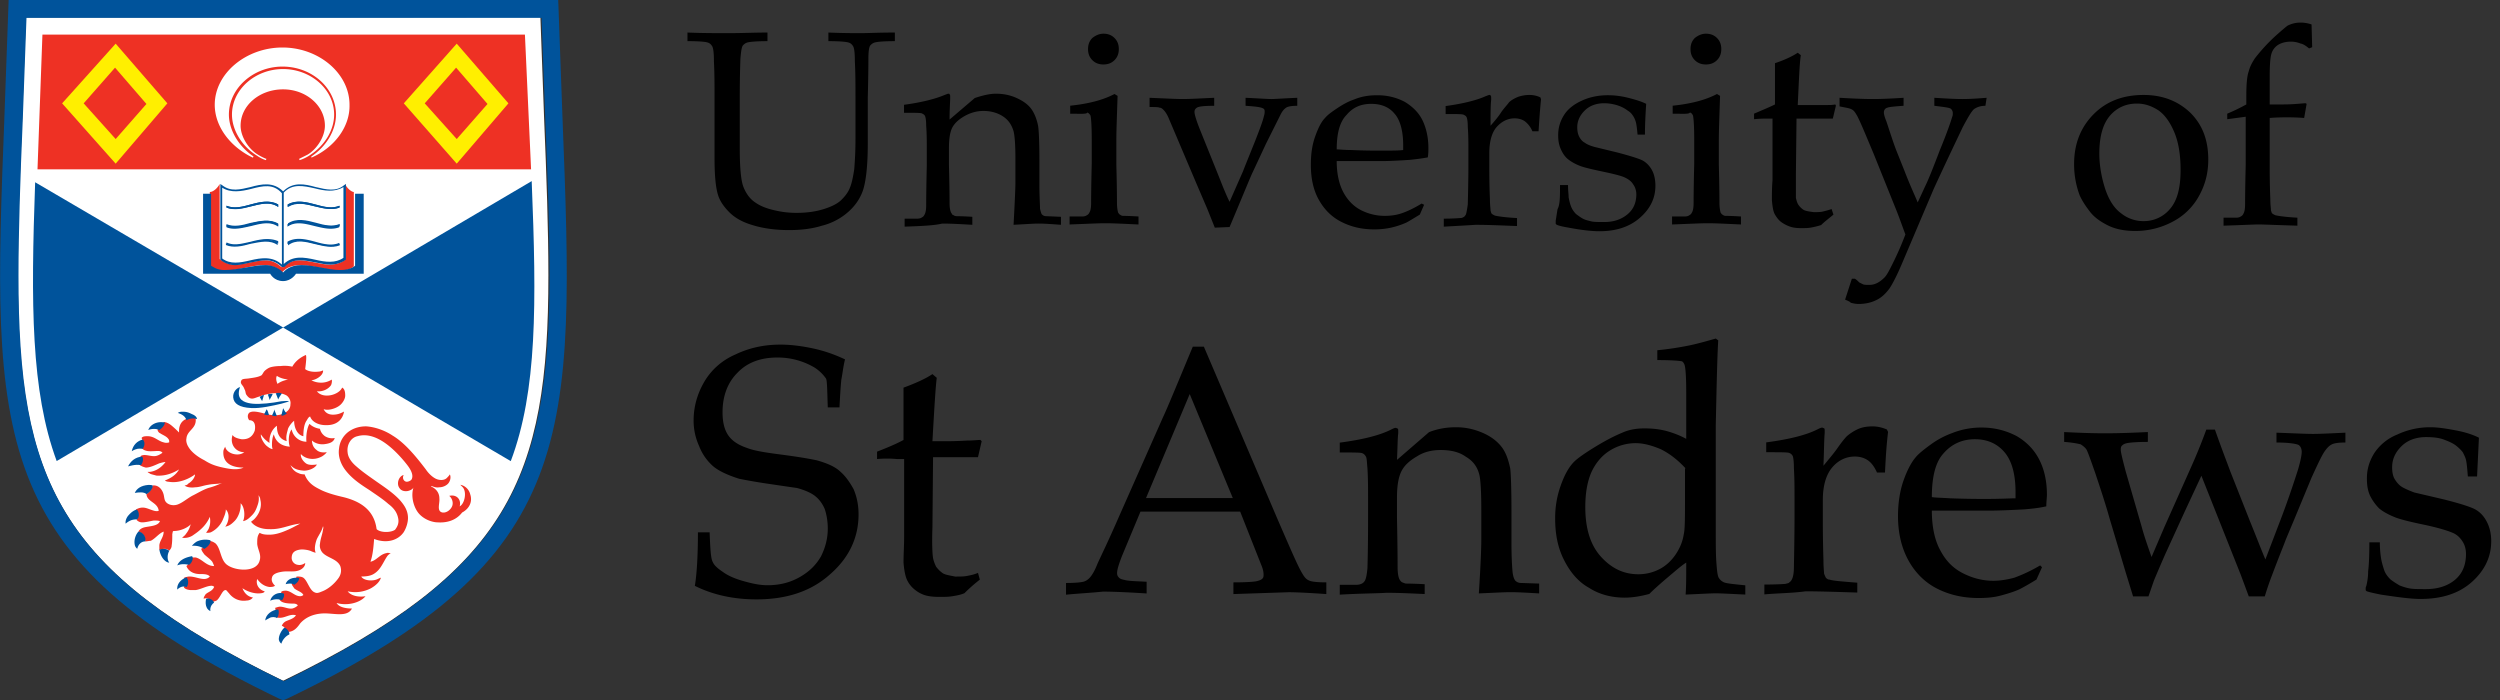 <svg width="282" height="79" fill="none" xmlns="http://www.w3.org/2000/svg"><rect width="100%" height="100%" fill="#333333" stroke="none"/><path d="M78.38 66.084c.207-1.25.346-3.263.346-6.04h1.32c.069 1.875.138 2.985.346 3.332.14.348.486.695 1.111 1.111.555.417 1.319.764 2.29 1.041.973.278 1.875.486 2.778.486 1.319 0 2.499-.277 3.61-.902 1.11-.625 1.874-1.388 2.43-2.36.485-.972.763-2.014.763-3.124 0-.833-.139-1.597-.347-2.222-.278-.624-.625-1.11-1.18-1.527-.486-.347-1.18-.625-1.944-.833-.486-.07-1.458-.208-2.846-.417a66.149 66.149 0 0 1-3.68-.624c-1.319-.417-2.36-.903-2.985-1.458a5.765 5.765 0 0 1-1.527-2.222 6.873 6.873 0 0 1-.625-2.915c0-1.527.417-2.985 1.18-4.304.764-1.32 1.944-2.43 3.54-3.124 1.598-.764 3.264-1.11 5.069-1.11 1.11 0 2.29.138 3.61.416 1.318.277 2.498.694 3.679 1.25-.209.832-.278 1.596-.417 2.29-.07.694-.139 1.735-.208 3.124h-1.32c-.069-2.013-.069-3.054-.207-3.263a4.554 4.554 0 0 0-1.32-1.25 8.151 8.151 0 0 0-4.165-1.11c-1.874 0-3.401.555-4.512 1.735-1.11 1.111-1.666 2.638-1.666 4.443 0 1.111.208 1.944.625 2.569.416.625 1.11 1.11 2.152 1.458.694.277 1.874.486 3.47.694 1.597.208 3.055.416 4.374.694 1.25.347 2.152.764 2.708 1.319.555.486 1.04 1.18 1.458 1.944.347.833.555 1.735.555 2.846 0 2.569-1.041 4.86-3.194 6.734-2.151 1.944-4.928 2.846-8.33 2.846-2.499 0-4.86-.486-6.942-1.527ZM98.932 51.78v-.834c1.249-.486 2.221-.902 2.985-1.319v-5.9c1.319-.486 2.429-.972 3.262-1.528l.486.417c-.138 1.11-.277 3.47-.486 7.15h1.875c.139 0 .763 0 2.013-.07.694 0 1.18-.069 1.527-.069l.139.139-.416 1.805h-5.068l-.07 7.914c-.069 1.944 0 3.054.07 3.47.069.348.208.695.347.973.208.277.416.486.694.694.278.208.764.278 1.458.416.555 0 .972 0 1.319-.069.347-.07.764-.139 1.25-.347l.208.763c-.625.486-1.18.972-1.736 1.528-.486.208-.972.277-1.388.347-.417.07-.903.07-1.458.07-.694 0-1.249-.07-1.666-.209a3.514 3.514 0 0 1-1.111-.625 3.072 3.072 0 0 1-.833-1.041c-.208-.417-.347-1.11-.416-2.013 0-.903.069-1.875.069-2.916V51.78h-.833a11.85 11.85 0 0 0-2.221 0ZM120.246 67.08v-1.32c1.041 0 1.666-.069 1.944-.138.278-.07.486-.208.694-.416.208-.209.555-.695.903-1.597.208-.486 1.11-2.291 2.499-5.484l4.859-10.969c.555-1.18 1.666-3.887 3.402-8.053h1.249l8.331 19.508c1.388 3.193 2.221 5.137 2.707 5.97.278.486.486.763.833.902.278.139.972.208 1.944.208v1.32c-2.013-.14-3.471-.209-4.235-.209l-6.248.208v-1.319c1.458 0 2.361-.069 2.638-.138.278-.07.486-.14.625-.278.139-.139.139-.278.139-.486 0-.278-.069-.625-.278-1.11l-2.36-5.97h-11.246l-2.083 4.997c-.347.903-.555 1.528-.555 1.944 0 .208.069.347.139.417.139.208.347.277.694.347.486.139 1.319.139 2.499.208v1.319c-2.221-.139-3.818-.208-4.929-.208-1.319.139-2.707.208-4.165.347Zm9.025-10.9h9.788L134.2 44.45l-4.929 11.732ZM151.125 67.076v-1.111h1.874c.278 0 .486-.07.625-.139a.834.834 0 0 0 .347-.347c.139-.278.208-.694.278-1.388 0-.14.069-2.014.069-5.554v-2.36c0-1.042 0-2.152-.069-3.333-.07-.763-.07-1.249-.208-1.388a.715.715 0 0 0-.417-.347c-.208-.07-1.041-.07-2.499-.07v-1.11c2.638-.347 4.512-.833 5.762-1.458.278-.139.416-.208.555-.208.07 0 .139.07.208.07.07.069.07.138.07.277v.278c-.07.486-.07 1.457-.139 2.985l3.61-3.124c1.041-.417 2.083-.556 3.054-.556 1.042 0 2.014.209 2.985.625.972.417 1.667.972 2.152 1.597.486.625.764 1.458.972 2.43.07.555.139 2.221.139 4.859v3.47c0 1.667.07 2.847.139 3.472.069.416.139.625.278.833a.88.88 0 0 0 .625.278l2.082.07v1.11c-1.249-.07-2.36-.14-3.193-.14-.764 0-1.944.07-3.61.14.208-3.194.278-5.207.278-6.04v-3.262c0-2.014-.07-3.402-.209-4.027-.208-.902-.694-1.596-1.527-2.082-.764-.556-1.735-.764-2.846-.764-.972 0-1.874.208-2.638.694-.833.486-1.388.972-1.736 1.597-.347.625-.555 1.596-.555 3.054v2.36c.069 3.402.069 5.207.069 5.485 0 .624.07 1.11.209 1.388.069.139.139.208.208.278.069.07.278.139.486.208.069 0 .764 0 2.152.07v1.11c-1.597-.07-2.985-.139-4.304-.139-1.041.07-2.846.07-5.276.209ZM186.944 40.617v-1.11a35.095 35.095 0 0 0 3.679-.556c.972-.208 1.944-.486 2.916-.764l.277.209c-.069 1.11-.139 3.262-.208 6.386l-.069 3.124v12.149c0 1.319 0 2.499.069 3.401.069.972.139 1.528.278 1.736.138.208.277.347.555.486s1.111.208 2.43.347v1.041c-1.597-.07-2.708-.139-3.332-.139-.556 0-1.736.07-3.402.14.069-.903.069-2.083.069-3.61-.555.346-1.249.971-2.082 1.666-.903.763-1.597 1.388-2.083 1.874-1.041.278-1.944.416-2.777.416-1.457 0-2.846-.347-4.026-1.11-1.25-.695-2.152-1.805-2.846-3.194-.694-1.388-.972-2.915-.972-4.65 0-1.32.208-2.5.625-3.68.416-1.18.902-2.083 1.527-2.708.347-.347 1.111-.902 2.36-1.666 1.25-.763 2.222-1.25 3.055-1.596.763-.347 1.596-.486 2.499-.486.833 0 1.597.07 2.43.277.763.209 1.527.486 2.29.903v-5.137c0-1.805-.069-2.916-.208-3.263-.069-.139-.139-.278-.278-.347-.347-.07-1.249-.139-2.776-.139Zm3.193 12.218c-.902-.972-1.805-1.666-2.777-2.152-.972-.416-1.944-.694-2.846-.694a5.468 5.468 0 0 0-2.916.833c-.902.555-1.596 1.388-2.082 2.43-.486 1.11-.694 2.43-.694 3.957 0 2.36.555 4.234 1.735 5.553 1.18 1.32 2.569 2.013 4.235 2.013.902 0 1.666-.208 2.36-.555.694-.347 1.319-.902 1.805-1.597.486-.694.833-1.457.972-2.36.139-.555.139-1.944.139-4.235v-3.193h.069ZM199.021 67.047v-1.11c1.457 0 2.29-.07 2.36-.07.208-.07.416-.07.486-.208.139-.07.208-.208.277-.347.139-.278.209-.764.209-1.389.069-3.47.069-5.276.069-5.414v-2.36c0-1.042 0-2.153-.069-3.333 0-.763-.07-1.25-.139-1.388a.711.711 0 0 0-.417-.347c-.208-.07-1.041-.07-2.568-.07v-1.11c2.638-.348 4.512-.833 5.762-1.458.277-.139.416-.208.555-.208.069 0 .139.069.208.069.07.07.07.139.07.278v.277c-.07.764-.07 2.014-.139 3.68.555-.695 1.111-1.32 1.596-2.014.486-.694.834-1.11 1.042-1.319a5.269 5.269 0 0 1 1.319-.833c.486-.208 1.041-.277 1.596-.277.556 0 1.111.139 1.597.347l.139.278c-.208 1.735-.278 3.262-.347 4.581h-.903c-.277-.625-.624-1.11-1.041-1.388-.416-.278-.902-.417-1.458-.417-.972 0-1.874.417-2.568 1.25s-1.042 2.082-1.042 3.68v2.012c0 .833 0 2.43.07 4.72 0 .834.069 1.32.069 1.528.07.208.139.347.209.486.069.07.208.208.416.208.417.14 1.458.209 3.124.347v1.111c-2.291-.07-4.235-.139-5.831-.139-1.528.209-3.124.209-4.651.347ZM230.338 63.985l-.625 1.388c-.902.556-1.527.903-1.943 1.111-.625.278-1.319.486-2.083.694-.764.209-1.597.278-2.499.278-1.736 0-3.263-.347-4.651-1.041-1.389-.695-2.499-1.805-3.263-3.194-.764-1.388-1.18-3.054-1.18-4.998 0-1.458.208-2.846.625-4.026.416-1.18.902-2.083 1.388-2.638.347-.417.972-.903 1.735-1.458a9.724 9.724 0 0 1 2.361-1.25 8.887 8.887 0 0 1 3.332-.624c1.458 0 2.777.347 3.957.971 1.18.695 2.013 1.597 2.568 2.708.556 1.11.833 2.43.833 3.887 0 .347-.069.833-.069 1.32-.902.208-1.736.277-2.499.346-1.389.07-2.777.14-4.165.14h-6.248c0 1.874.347 3.4.972 4.512.625 1.18 1.458 2.013 2.568 2.568 1.111.555 2.222.833 3.402.833.763 0 1.597-.139 2.36-.347a17.368 17.368 0 0 0 2.916-1.388l.208.208Zm-12.426-7.914c.347.07 1.041.07 2.082.139 1.944.07 3.263.07 3.957.07 1.736 0 2.847-.07 3.402-.07v-.694c0-2.014-.417-3.54-1.25-4.513-.833-.971-1.943-1.458-3.332-1.458-1.458 0-2.638.556-3.54 1.597-.903.972-1.319 2.638-1.319 4.929ZM240.611 67.272l-.833-2.708-1.805-6.04c-.486-1.735-1.041-3.4-1.597-5.067-.555-1.596-.902-2.568-1.041-2.777-.139-.208-.416-.416-.625-.555-.277-.07-.902-.208-1.874-.278v-1.11c1.458.07 2.985.139 4.582.139 1.735 0 3.332-.07 4.859-.14v1.111c-1.18 0-2.013.07-2.36.14-.278.069-.417.138-.556.277-.138.139-.138.278-.138.486 0 .278.208 1.11.555 2.43l1.805 6.247c.278 1.042.694 2.222 1.111 3.402l1.457-3.402 2.847-6.386a63.508 63.508 0 0 0 1.874-4.582h.972c.833 2.36 1.458 3.957 1.735 4.72l2.222 5.624c.763 1.874 1.319 3.332 1.735 4.304l1.458-3.819c.972-2.499 1.666-4.581 2.222-6.317.277-.972.416-1.596.416-2.013 0-.347-.139-.625-.347-.764-.278-.138-1.111-.277-2.499-.277v-1.11c1.944.069 3.332.138 4.096.138.902 0 2.152-.07 3.679-.139v1.11c-.764 0-1.25.07-1.527.21-.278.138-.486.346-.695.624-.347.416-.833 1.458-1.596 3.124l-2.013 4.86-.903 2.151c-.139.417-.694 1.736-1.527 3.957a34.237 34.237 0 0 0-.833 2.43h-1.805l-.902-2.43-4.443-11.176-1.875 4.026-2.221 4.86c-.486 1.11-.903 2.082-1.25 2.915l-.624 1.805h-1.736ZM267.265 61.175h1.18c0 .764.07 1.319.139 1.805.07.416.208.902.347 1.319.139.416.417.763.694 1.041.348.278.695.486 1.042.694.347.14.763.278 1.18.347.416.07.972.07 1.805.07 1.319 0 2.429-.347 3.263-1.041.833-.695 1.249-1.666 1.249-2.916 0-.556-.139-1.041-.416-1.458-.278-.416-.625-.764-1.181-.972-.486-.208-1.596-.555-3.262-.902s-2.708-.625-3.194-.833c-.694-.278-1.319-.625-1.735-.972a5.53 5.53 0 0 1-1.041-1.458c-.278-.625-.348-1.25-.348-1.944 0-1.041.278-1.944.834-2.846a5.6 5.6 0 0 1 2.568-2.083 8.697 8.697 0 0 1 3.749-.833c.833 0 1.735.14 2.846.348 1.111.208 1.944.485 2.638.833l-.208 4.373h-1.042c-.069-.972-.138-1.597-.208-1.874-.069-.278-.208-.556-.347-.833-.139-.209-.417-.486-.764-.764-.347-.278-.833-.486-1.388-.694-.555-.209-1.25-.278-2.013-.278-1.111 0-2.083.347-2.777 1.041-.694.695-1.041 1.458-1.041 2.36 0 .487.069.973.277 1.32.209.347.486.694.833.902.348.208.833.417 1.389.625l3.263.764c1.666.416 2.776.763 3.401 1.04.625.279 1.111.764 1.458 1.39.347.624.555 1.388.555 2.29 0 1.736-.694 3.263-2.152 4.582-1.458 1.319-3.401 1.944-5.831 1.944-1.111 0-2.569-.209-4.443-.486-1.041-.209-1.597-.347-1.666-.417-.069-.07-.069-.07-.069-.208 0-.139 0-.208.069-.347.139-.556.208-1.111.208-1.666.07-.486.139-1.597.139-3.263ZM77.546 4.642V3.67c1.666.07 3.263.07 4.651.07 1.458 0 2.916-.07 4.373-.07v.972c-1.18 0-1.943.07-2.22.139-.279.07-.417.208-.556.347-.14.208-.209.694-.278 1.527 0 .208-.07 1.666-.07 4.373v5.693c0 2.221.14 3.68.417 4.373.278.695.694 1.32 1.32 1.736.485.347 1.11.625 1.943.833.833.208 1.666.347 2.707.347 1.18 0 2.152-.139 3.055-.417.902-.277 1.596-.624 2.013-1.04.416-.417.764-.834.972-1.39.208-.485.347-1.18.486-2.082.07-.902.139-2.013.139-3.332v-4.72c0-1.389 0-2.777-.07-4.096 0-.972-.07-1.528-.208-1.736-.139-.208-.278-.347-.555-.416-.278-.07-.972-.14-2.222-.14V3.67c1.666.07 2.916.07 3.68.07.694 0 2.012-.07 3.817-.07v.972c-1.25 0-1.943.07-2.221.139-.278.07-.416.208-.555.347-.14.208-.209.694-.209 1.527 0 .208 0 1.666-.069 4.373v5.138c0 2.568-.208 4.304-.555 5.345-.347.972-.972 1.874-1.944 2.638a7.051 7.051 0 0 1-2.707 1.319c-1.111.347-2.36.486-3.68.486-1.597 0-2.985-.209-4.096-.556-1.18-.347-2.013-.833-2.638-1.457-.624-.625-1.04-1.25-1.25-1.875-.277-.833-.416-2.221-.416-4.234v-6.804c0-1.388 0-2.776-.069-4.095 0-.972-.07-1.528-.208-1.736-.14-.208-.278-.347-.556-.416-.208-.07-.971-.14-2.221-.14ZM102.043 25.565v-.902h1.458c.208 0 .416-.07.486-.14a.54.54 0 0 0 .277-.277c.139-.208.209-.555.209-1.11 0-.14 0-1.597.069-4.444v-1.874c0-.833 0-1.735-.069-2.638 0-.625-.07-.972-.139-1.11-.069-.14-.208-.209-.347-.278-.139-.07-.833-.07-2.013-.07v-.902c2.082-.278 3.609-.694 4.581-1.11.209-.07.347-.14.417-.14.069 0 .139 0 .139.07.069.07.069.139.069.208v.278c0 .347-.069 1.18-.069 2.36l2.846-2.43c.833-.277 1.666-.486 2.36-.486.833 0 1.597.14 2.361.486.763.347 1.318.764 1.666 1.25.347.486.624 1.18.763 1.944.07.486.139 1.735.139 3.887v2.707c0 1.32.069 2.222.069 2.708.07.278.139.555.209.625a.63.63 0 0 0 .486.208l1.666.07v.902c-.972-.07-1.875-.139-2.499-.139-.556 0-1.528.07-2.847.139.139-2.569.209-4.165.209-4.79v-2.569c0-1.596-.07-2.638-.209-3.193-.208-.694-.555-1.25-1.18-1.666-.625-.417-1.388-.625-2.221-.625-.764 0-1.458.208-2.083.555-.625.347-1.11.764-1.388 1.25-.278.486-.417 1.25-.417 2.43v1.874c.07 2.638.07 4.096.07 4.304 0 .486.069.903.208 1.11.069.07.069.21.208.21.07.069.209.138.417.138.069 0 .625 0 1.735.07v.902c-1.249-.07-2.36-.139-3.401-.139-.833.208-2.222.278-4.235.347ZM120.718 12.825v-.902c2.013-.208 3.679-.625 4.998-1.32l.347.21c-.069 2.22-.139 3.887-.139 4.997v2.777c.07 2.638.07 4.096.07 4.304 0 .486.069.903.139 1.111.069.07.138.208.208.208.069.07.208.14.347.14.069 0 .625 0 1.735.069v.902c-1.596-.07-2.776-.139-3.748-.139-.833 0-2.152.07-4.027.139v-.902h1.458c.209 0 .417-.07.486-.14a.544.544 0 0 0 .278-.277c.139-.208.208-.555.208-1.11 0-.14 0-1.597.07-4.444v-2.707c0-1.527-.07-2.43-.139-2.707a.845.845 0 0 0-.347-.348c-.07.209-.764.14-1.944.14Zm3.749-9.024c.485 0 .902.139 1.249.486.347.347.486.763.486 1.25 0 .485-.139.902-.486 1.249-.347.347-.764.486-1.249.486-.486 0-.903-.14-1.25-.486-.347-.347-.486-.764-.486-1.25s.139-.902.486-1.25c.347-.277.764-.485 1.25-.485ZM137.03 25.679l-.833-2.083-1.249-2.915-3.124-7.359c-.208-.486-.417-.763-.555-.902-.139-.14-.278-.278-.486-.278-.139-.07-.556-.07-1.111-.07v-1.04c1.735.069 2.916.138 3.749.138.833 0 2.013-.07 3.54-.139v.903c-1.111 0-1.736.07-1.944.208-.208.139-.277.278-.277.486 0 .278.208.972.624 2.013l1.875 4.651.416 1.041c.486 1.25.833 2.014 1.041 2.43l1.528-3.47c.069-.209.555-1.39 1.388-3.472.486-1.25.833-2.152.972-2.777.069-.208.069-.347.069-.486 0-.208-.069-.277-.208-.347-.278-.138-.902-.208-1.944-.277v-.903c1.528.07 2.5.14 2.916.14.347 0 1.319-.07 2.916-.14v.903c-.625 0-1.042.07-1.25.208-.208.139-.416.347-.625.764l-1.666 3.332-1.458 3.124c-.277.555-1.11 2.638-2.638 6.247l-1.666.07ZM160.639 23.099l-.486 1.11c-.695.417-1.25.764-1.528.903a9.363 9.363 0 0 1-1.666.556 8.783 8.783 0 0 1-1.944.208c-1.388 0-2.568-.278-3.679-.833-1.11-.556-1.944-1.389-2.568-2.5-.625-1.11-.903-2.43-.903-3.956 0-1.18.139-2.222.486-3.194s.694-1.666 1.111-2.082c.278-.347.764-.694 1.388-1.111.625-.416 1.25-.764 1.875-.972.833-.347 1.666-.486 2.638-.486 1.18 0 2.221.278 3.123.764.903.555 1.597 1.25 2.014 2.152.416.902.624 1.944.624 3.054 0 .278 0 .625-.069 1.042-.764.138-1.388.208-2.013.277-1.111.07-2.222.14-3.332.14h-4.929c0 1.457.278 2.637.763 3.54.486.902 1.181 1.596 2.014 2.013a5.892 5.892 0 0 0 2.638.625c.624 0 1.249-.07 1.874-.278.625-.208 1.388-.556 2.291-1.11l.278.138Zm-9.858-6.248c.278 0 .833.07 1.597.07 1.527.069 2.568.069 3.193.069 1.388 0 2.291 0 2.707-.07v-.555c0-1.596-.347-2.846-.972-3.54-.624-.764-1.527-1.11-2.638-1.11-1.18 0-2.082.416-2.776 1.249-.764.763-1.111 2.082-1.111 3.887ZM162.858 25.567v-.903c1.181 0 1.805-.07 1.875-.07.208 0 .277-.069.416-.138a.958.958 0 0 0 .209-.278c.069-.208.138-.624.208-1.11.069-2.708.069-4.166.069-4.304v-1.805c0-.833 0-1.736-.069-2.638 0-.625-.07-.972-.139-1.11-.069-.14-.208-.21-.347-.279-.208-.069-.833-.069-2.013-.069v-.902c2.082-.278 3.609-.695 4.512-1.111.208-.07.347-.14.416-.14.07 0 .139 0 .139.07.07.07.07.14.07.209v.277c-.07.625-.07 1.597-.07 2.916.486-.555.903-1.041 1.25-1.597.416-.555.694-.833.833-1.041.278-.278.694-.486 1.041-.625a3.932 3.932 0 0 1 1.25-.208c.416 0 .833.07 1.249.278l.07.208c-.139 1.388-.208 2.568-.278 3.61h-.694a2.76 2.76 0 0 0-.833-1.111c-.278-.208-.694-.347-1.18-.347-.764 0-1.458.347-2.013.972-.556.625-.834 1.666-.834 2.915v1.597c0 .694 0 1.944.07 3.68 0 .624.069 1.04.069 1.249.07.208.07.278.139.347.07.07.208.139.347.208.278.07 1.111.209 2.499.278v.902c-1.805-.069-3.332-.138-4.651-.138-1.11.069-2.36.138-3.61.208ZM175.97 20.878h.903c0 .624.069 1.04.069 1.388.07.347.139.694.278 1.041s.347.625.555.833c.278.209.556.417.833.556.278.138.625.208.903.277.277.07.763.07 1.458.07 1.041 0 1.874-.278 2.568-.833.694-.556 1.041-1.32 1.041-2.291 0-.417-.138-.833-.347-1.11-.208-.348-.486-.556-.902-.765-.417-.208-1.25-.416-2.569-.694-1.319-.277-2.152-.486-2.499-.625a5.201 5.201 0 0 1-1.388-.763c-.347-.278-.625-.694-.833-1.18-.209-.486-.278-.972-.278-1.527 0-.834.208-1.528.625-2.222.416-.694 1.111-1.25 2.013-1.666.902-.417 1.874-.625 2.985-.625.625 0 1.388.07 2.222.278.833.208 1.527.416 2.082.694-.069 1.11-.139 2.29-.139 3.471h-.833c-.069-.764-.139-1.25-.208-1.458a2.446 2.446 0 0 0-.278-.625c-.139-.208-.277-.416-.624-.624a3.682 3.682 0 0 0-1.042-.556 5.071 5.071 0 0 0-1.596-.277c-.903 0-1.667.277-2.222.833-.555.555-.833 1.18-.833 1.874 0 .416.069.764.208 1.041.139.278.347.556.625.694.278.209.625.348 1.111.486l2.568.625c1.319.347 2.222.625 2.708.833.486.209.902.625 1.18 1.111.278.486.416 1.11.416 1.805 0 1.388-.555 2.569-1.735 3.61-1.18 1.041-2.707 1.527-4.582 1.527-.902 0-2.082-.139-3.54-.416-.833-.14-1.25-.278-1.319-.348-.07-.069-.07-.069-.07-.139v-.277c.07-.417.139-.903.209-1.32.277-.485.277-1.387.277-2.706ZM188.678 12.825v-.902c2.013-.208 3.679-.625 4.998-1.32l.347.21c-.069 2.22-.139 3.887-.139 4.997v2.777c.07 2.638.07 4.096.07 4.304 0 .486.069.903.139 1.111.069.07.138.208.208.208.069.07.208.14.347.14.069 0 .625 0 1.735.069v.902c-1.596-.07-2.776-.139-3.748-.139-.833 0-2.152.07-4.027.139v-.902h1.458c.208 0 .417-.07.486-.14a.544.544 0 0 0 .278-.277c.139-.208.208-.555.208-1.11 0-.14 0-1.597.07-4.444v-2.707c0-1.527-.07-2.43-.139-2.707-.07-.14-.139-.278-.347-.348-.07.209-.764.14-1.944.14Zm3.748-9.024c.486 0 .903.139 1.25.486s.486.763.486 1.25c0 .485-.139.902-.486 1.249-.347.347-.764.486-1.25.486-.485 0-.902-.14-1.249-.486-.347-.347-.486-.764-.486-1.25s.139-.902.486-1.25c.347-.277.764-.485 1.249-.485ZM197.857 13.447v-.625c.972-.417 1.805-.764 2.361-1.041V7.128c1.041-.347 1.943-.763 2.568-1.18l.347.278c-.138.833-.208 2.707-.347 5.623H205.841c.555 0 .902 0 1.18-.07l.069.14-.347 1.457h-4.096l-.069 6.248v2.707c.069.278.139.556.278.764.139.208.347.416.555.555.208.14.625.209 1.18.278.417 0 .764 0 1.041-.07.278-.069.556-.138.972-.277l.209.625c-.486.416-.972.763-1.389 1.18a8.581 8.581 0 0 1-1.111.277c-.347.07-.694.07-1.18.07-.555 0-.972-.07-1.319-.208a3.749 3.749 0 0 1-.902-.486c-.278-.209-.486-.486-.694-.833-.209-.347-.278-.903-.347-1.597 0-.694 0-1.458.069-2.29v-6.943h-.625c-.208 0-.833 0-1.458.07ZM208.127 33.801l.763-2.36h.347c.209.139.348.277.486.416l.417.209c.139.069.416.069.694.069.347 0 .625-.07.903-.208.277-.14.555-.347.833-.625.277-.278.555-.833.902-1.527a34.91 34.91 0 0 0 1.458-3.332c-.347-.903-.694-1.944-1.18-3.124l-2.43-6.04c-.764-1.805-1.319-3.193-1.805-4.165-.208-.347-.347-.625-.625-.764-.208-.139-.694-.208-1.388-.347v-.972c1.25.07 2.568.14 3.749.14 1.18 0 2.36-.07 3.471-.14v.903c-1.042.07-1.666.139-1.805.208-.278.07-.417.278-.417.555 0 .14.07.486.278.972.416 1.25.763 2.36 1.111 3.263l.971 2.43c.556 1.458 1.111 2.638 1.458 3.47l.833-1.804c.347-.694.903-2.083 1.666-4.096.833-2.013 1.25-3.263 1.389-3.749.069-.139.069-.277.069-.416a.63.63 0 0 0-.208-.486c-.139-.139-.764-.209-1.874-.347v-.903c1.18.07 2.221.14 3.193.14.902 0 1.805-.07 2.707-.14l-.139.903c-.555 0-.902.139-1.249.347-.278.208-.694.902-1.319 2.082-.555 1.18-1.666 3.471-3.263 6.942l-3.54 8.33c-.556 1.32-1.042 2.292-1.458 2.916-.417.556-.902 1.042-1.527 1.32-.556.277-1.25.416-1.944.416-.347 0-.625-.07-.902-.139 0-.07-.278-.208-.625-.347ZM233.959 18.486c0-2.29.764-4.165 2.221-5.623 1.458-1.458 3.333-2.152 5.623-2.152 2.152 0 3.888.694 5.276 2.013 1.389 1.389 2.014 3.124 2.014 5.276 0 1.527-.348 2.846-1.042 4.096a7.114 7.114 0 0 1-2.985 2.916 8.89 8.89 0 0 1-4.234 1.04c-1.181 0-2.222-.207-3.055-.624-.833-.416-1.527-.902-2.013-1.527-.486-.625-.903-1.25-1.18-1.875a9.989 9.989 0 0 1-.625-3.54Zm2.846-1.18c0 1.25.208 2.568.625 3.887.417 1.32 1.041 2.291 1.805 2.847a4.005 4.005 0 0 0 2.568.902 3.822 3.822 0 0 0 2.986-1.388c.833-.972 1.18-2.43 1.18-4.374 0-1.666-.209-3.054-.695-4.234-.486-1.18-1.11-2.014-1.804-2.5-.764-.486-1.528-.763-2.43-.763-1.25 0-2.291.486-3.055 1.388-.763.903-1.18 2.291-1.18 4.235ZM251.233 13.446v-.625a20.973 20.973 0 0 0 2.152-1.041v-.903c0-1.319.069-2.29.278-2.846.138-.555.416-1.041.694-1.458a20.196 20.196 0 0 1 2.221-2.43c.694-.624 1.18-1.04 1.458-1.249a3.23 3.23 0 0 1 1.458-.347c.416 0 .833.07 1.249.208l.07 2.569-.347.139c-.347-.278-.625-.486-.972-.556a2.877 2.877 0 0 0-1.111-.208c-.555 0-1.041.139-1.388.347a1.797 1.797 0 0 0-.764.972c-.139.416-.208 1.25-.208 2.568v3.194h1.597c.833 0 1.596-.07 2.429-.14l.139.07-.278 1.597c-.902-.07-1.527-.07-1.943-.07-.417 0-1.111 0-1.944.07v5.484c0 .694 0 1.875.069 3.68 0 .624.07 1.04.07 1.249.069.208.069.278.139.347.069.07.208.139.347.208.277.07 1.11.209 2.499.278v.902c-2.36-.069-3.888-.138-4.374-.138-.486 0-1.805.07-3.957.139v-.903h1.458c.208 0 .417-.07.486-.139a.544.544 0 0 0 .278-.277c.139-.209.208-.556.208-1.111 0-.139 0-1.597.07-4.443v-5.415l-2.083.278Z" fill="#000"/><path d="M2.92 1.952c-.07 1.805-.417 11.385-.417 11.385-.278 6.664-.486 12.496-.486 17.702 0 22.909 4.442 33.391 29.92 45.748 25.546-12.357 29.92-22.84 29.92-45.748 0-5.206-.209-11.107-.486-17.771 0 0-.347-9.58-.417-11.385.07.07-58.035.07-58.035.07Z" fill="#fff"/><path d="M59.211 3.9H4.786L4.23 19.103h55.675L59.211 3.9ZM33.803 18.062l-.069-.139.972-.486c1.041-.625 1.944-2.013 1.944-3.262 0-2.222-2.083-4.096-4.72-4.096-2.639 0-4.79 1.805-4.79 4.096 0 1.25.902 2.637 1.943 3.262.555.347.972.486.972.486l-.07.14s-.486-.14-.972-.487c-1.805-1.11-2.846-2.985-2.846-4.651 0-2.846 2.638-5.137 5.762-5.137 3.124 0 5.762 2.29 5.762 5.137 0 1.666-.972 3.471-2.846 4.651-.556.347-1.042.486-1.042.486Zm1.32-.278v-.138c1.666-1.111 2.776-2.916 2.776-4.721 0-2.985-2.707-5.415-6.04-5.415-3.262 0-6.039 2.43-6.039 5.415 0 1.736 1.11 3.61 2.777 4.72l-.07.14c-2.499-1.18-4.303-3.472-4.303-5.97 0-3.541 3.54-6.457 7.636-6.457s7.566 2.916 7.566 6.456c.07 2.5-1.735 4.86-4.304 5.97ZM38.94 20.754v8.539c-.07.069-.695.555-1.736.555s-2.36-.486-3.471-.486c-.694 0-1.25.278-1.736.764h-.277s-.694-.764-1.736-.764c-1.11 0-2.43.486-3.47.486-1.042 0-1.597-.555-1.736-.625v-8.47c-.208.417-.694.903-1.111.903v8.4c.416.347.972.486 1.527.486 1.389.07 3.055-.625 4.512-.625.764 0 1.528.209 2.083.833.555-.624 1.25-.833 2.083-.833 1.458 0 3.124.625 4.512.625.555 0 1.11-.139 1.527-.486v-8.4c-.277 0-.833-.486-.972-.902ZM53.032 55.728c-.139-.555-.625-.972-1.11-1.041l.277.277c.486.556.208 1.875-.347 2.152.208-.763-.347-1.388-1.18-1.18.277.209.486.694.347 1.111-.139.417-.625.833-1.11.764-.695-.14-.279-1.042-.348-1.597 0-.764-.555-1.18-.903-1.319-.069 0 0-.07 0-.07.278.07.486.209.903.14.486 0 .902-.278 1.041-.487.209-.277.278-.694.14-.971-.07.138-.21.277-.348.416-.278.278-.833.278-1.25.07-.416-.209-.833-.625-1.11-1.042-1.111-1.458-2.36-2.985-3.749-3.818-.833-.555-1.944-.972-2.985-1.041-.625 0-1.25.139-1.805.486a2.676 2.676 0 0 0-1.25 2.013c-.138.902.209 1.805.764 2.5.764.97 1.736 1.596 2.708 2.22.694.486 1.457.972 2.082 1.528.556.416.972.902 1.11 1.596.14.625-.138 1.042-.346 1.32-.486.346-1.666.346-2.083-.07-.277-2.152-1.805-3.124-3.748-3.61-.903-.208-1.944-.486-2.708-.902-.694-.347-1.319-.764-1.666-1.666-.139 0-.416 0-.694-.14-.556-.207-.764-.624-.903-.902.347.347.625.556 1.528.625.555 0 1.25-.278 1.457-.694-.555.07-.971.07-1.25-.139-.277-.208-.624-.625-.555-1.041.486.555 1.458.763 2.36.277.14-.069.487-.347.556-.486-.486.07-.902 0-1.18-.277-.278-.208-.486-.556-.486-1.041.278.277.833.485 1.388.416.556-.07 1.042-.208 1.18-.694-.416.07-.763 0-1.11-.209-.278-.208-.486-.485-.556-.832-.485-.07-.902-.278-1.18-.556-.277.417-.416 1.389-.347 2.013A1.714 1.714 0 0 1 32.9 48.44c-.347.416-.416 1.388-.208 1.944-.972-.07-1.597-.556-1.805-1.389-.139.278-.208.694-.208 1.111 0 .139 0 .347.07.555 0 0-.21 0-.556-.277-.417-.278-.833-1.042-.764-1.389.278.417.556.694.972.972-.07-.902.347-1.596.833-1.944 0 .972.347 1.528 1.11 1.736-.138-.556.07-1.041.14-1.389.139-.347.486-.763.694-.902 0 .764.347 1.597 1.041 1.736 0-.625.07-1.32.347-1.736.14-.208.209-.416.417-.486.208.625.972.972 1.735.972 1.944.07 2.083-1.527 2.083-1.527-.278.139-.625.347-1.25.347-.833 0-1.041-.625-1.041-.625.486.208 1.388-.07 1.805-.417.278-.208.625-.694.625-1.11 0-.417-.07-.764-.347-.903-.348.833-2.152 1.32-2.847.417.695.07 1.32-.278 1.597-.694.07-.14.139-.486.07-.625 0 0-.486.347-1.18.347-.695 0-1.111-.278-1.111-.278.486 0 1.388-.555 1.319-1.11 0 0-.278.138-.486.138-.556.07-1.18 0-1.528-.277 0-.07.209-1.458.07-1.597-.625.278-1.18.694-1.527 1.32a3.864 3.864 0 0 0-1.32-.07c-.485 0-1.04.069-1.318.208-.14.07-.348.208-.486.347-.14.139-.209.347-.347.486-.348.208-.903.278-1.389.347-.347.07-.833 0-.902.278-.14.277.139.486.208.625.07.069.139.277.208.416.07.139.07.347.14.486.485.764.902.416 1.387.278.556-.209 1.32-.417 2.014-.417.416 0 .833.07 1.18.278.278.208.486.625.416.972a.99.99 0 0 1-.416.833c-.139.139-.625.416-1.32.416-.832 0-1.665-.416-2.429-.416-.208 0-.416.07-.486.139-.208.208-.208.555 0 .833.764 0 .694.833.625 1.18-.347.972-1.11.972-1.458.972-.416-.07-.902-.209-1.041-.486-.347 1.041.347 1.944 1.319 1.944-.694.555-2.013.138-2.152-.625-.07.139-.208.347-.208.555-.07 1.319.971 1.805 2.29 1.805-.763.347-1.735.139-2.637-.07-.834-.208-1.25-.416-1.805-.763-.695-.347-1.458-.902-1.805-1.527-.14-.209-.278-.625-.209-.903.07-.972 1.18-1.11 1.042-2.29-.764-.209-1.597.138-1.805.902-.07.208-.07.416-.07.694a10.678 10.678 0 0 0-.902-.833c-.278-.208-.556-.347-.833-.347 0 0-.07.208-.278.486-.07.07-.416.347-.416.347 0 .208.208.416.277.416.278.209.764.348.972.695.07.069.07.208.07.347a.964.964 0 0 1-.625 0c-.625-.14-1.041-.694-1.805-.694-.278 0-.555 0-.694.208.208.277.139.763 0 1.041.139.278.347.347.625.417.416.069.902 0 1.249 0 .208 0 .417.069.486.208-.208.139-.416.278-.694.347-.556.139-1.25-.278-1.736 0a.5.5 0 0 0 0 .486c-.07.208-.208.486-.208.486.278.208.486.277.764.347.486 0 1.04-.278 1.527-.486.278-.07.486-.139.694-.139-.416.555-1.041 1.041-1.805 1.11h-.208c0 .07.208.14.278.21.138.069.485.138.694.207 1.041.07 1.874-.277 2.568-.694-.347.625-.902.972-1.596 1.25.07.07.277.139.416.139 1.597.277 2.985-.833 2.985-.833 0 .277-.277.763-.763 1.04-.14.21-.417.21-.417.21.208.207.764.277 1.18.207.486 0 .972-.208 1.458-.277.694-.14 1.18-.07 1.597-.209-.486.209-.972.417-1.527.556-.625.208-1.18.555-1.736.833-.555.278-1.11.764-1.597.972-.555.277-1.25.139-1.527-.278-.139-.208-.139-.486-.208-.764-.139-.555-.555-1.11-1.25-1.04-.07.485-.486.832-.694.971.07.902 1.25.902 1.389 1.874-.07.07-.348.07-.556 0-.486-.138-.833-.347-1.25-.347-.277 0-.485.07-.763.209.07.069.139.208.208.347.07.277 0 .624-.139.833.209.208.417.277.625.277.417 0 .903-.139 1.32-.208.207 0 .485 0 .693.07-.208.555-1.11.555-1.735.694-.278.07-.556.208-.694.486.416.139.763.486.763 1.11.209 0 .417-.07.625-.07.555-.277.902-.832 1.458-1.04 0 .624-.417.971-.486 1.527v.555s.278-.139.555-.139c.278 0 .417.07.556.209.138-.14.277-.347.277-.556.07-.416.07-.902.07-1.319.07-.208 0-.347.208-.347.764 0 1.597-.416 1.874-.763-.139.485-.277.763-.555 1.11-.07.14-.278.278-.417.417.486.07.972-.07 1.32-.347.832-.556 1.457-1.18 1.804-2.013.07.347.07.833-.07 1.18-.069.277-.277.486-.346.625.139 0 .416 0 .555-.07a2.857 2.857 0 0 0 1.32-1.388c.138-.347.346-.764.346-1.18.347.347.417.971.14 1.596-.07.139-.14.278-.21.347.417-.07.695-.277.973-.555.486-.417.833-1.32.763-2.083.417.347.556 1.389.278 2.014.416-.07.694-.348.972-.625.347-.347.486-.625.694-1.25.208-.625.07-1.041.07-1.041.069.07.208.278.208.486.208.763-.07 1.596-.694 2.221-.07.07-.348.278-.348.278.417.555 1.18.833 2.014.833 1.388.07 2.221-.486 3.54-.625-.555.278-1.041.556-1.388.694-.764.348-1.458.556-2.083.556-.347 0-.764 0-1.11-.209-.278.348-.278.695-.278 1.25.07.694.486 1.18.277 1.874-.347 1.389-2.776 1.18-3.679.486-.764-.555-.694-1.874-1.319-2.43-.208-.138-.416-.277-.833-.277-.139.416-.416.694-.764.902.07.278.209.417.348.625.277.278.624.486.902.833.07.14.139.278.208.486-.277 0-.486-.07-.624-.139-.486-.208-.903-.694-1.458-.833h-.695c.07.278-.069.764-.347.972.209.556.764.903 1.528.903.416 0 .902 0 1.11.277-.555.625-1.458 0-2.29 0-.209 0-.417.07-.625.14 0 .069.139.207.139.416 0 .277-.14.624-.14.624 0 .209.487.348.764.348h.556c.555-.07 1.25-.486 1.805-.486.069 0 .277.069.277.138-.208.486-.694.556-.972.834-.069.138-.208.277-.208.485.486-.138.694.07.903.347.208 0 .416-.069.555-.138.278-.209.486-.695.694-.972.07-.07.139-.208.347-.208.07 0 .208.208.347.347.417.555 1.111.971 2.014.833.277 0 .555-.14.694-.347-.556-.07-.972-.486-1.18-1.042.485.347 1.388.694 2.152.556.069 0 .347-.07.347-.209-.556-.138-1.042-.694-.833-1.388.277.416.763.833 1.388.902.208 0 .417 0 .625-.138a1.515 1.515 0 0 1-.278-.347c-.07-.14-.139-.348-.07-.556.07-.486.764-.625 1.25-.694.625-.07 1.25.07 1.805-.139.347-.139.694-.416.694-.833-.208.139-.486.278-.833.208a.796.796 0 0 1-.694-.763c0-.625.347-.903 1.11-.972.348 0 .834.07 1.112.208 0 0 .486.208.486.139-.209-.417 0-1.18.138-1.527.278-.556.556-.903.695-1.458 0 .07.069.208 0 .347-.07.625-.278.972-.348 1.666-.069.347.07.833.417 1.11.555.487 1.527.626 1.874 1.39.209.624 0 1.11-.277 1.457-.417.555-1.042 1.11-1.736 1.388-.208.07-.555.278-.833.14-.625-.209-.833-1.32-1.319-1.667-.208-.139-.486-.139-.764-.139-.069.209-.069.278-.208.486-.07.14-.347.278-.347.278 0 .208.208.416.278.555.278.278.902.417 1.041.764a.53.53 0 0 1-.347.139c-.625 0-.972-.556-1.597-.625-.138 0-.416 0-.555.139v.416c-.07.209-.139.278-.208.347.07.486.902.556 1.596.556.209 0 .417.07.486.208a1.344 1.344 0 0 1-.624.347c-.486.07-.903-.208-1.389-.208-.139 0-.347.07-.555.139.07.139.07.347 0 .486-.07.208-.07.347-.139.416.07.07.347.209.555.209.695.069 1.25-.487 1.944-.278-.278.416-.764.486-1.18.694a.976.976 0 0 0-.417.486c.14.07.278.139.348.278.069.139.138.277.138.416.833.07 1.25-.486 1.597-.972.555-.624 1.389-1.041 2.5-1.11 1.249-.07 2.776.486 3.331-.556-.694 0-1.458-.139-1.735-.625 1.18.347 2.638 0 3.263-.763-.834.139-1.666-.07-2.014-.556a3.82 3.82 0 0 0 2.638-.347c.486-.277.972-.694 1.111-1.18-.07 0-.208.07-.347.139-.555.278-1.597.208-1.874-.278.555 0 1.04-.07 1.388-.277.486-.278.764-.695.972-1.042.208-.347.416-.763.625-1.041.139-.139.208-.208.347-.208-.07-.07-.347-.14-.486-.07-.764.14-1.11.833-1.805.972.278-.763.347-1.735.416-2.568 1.458.555 2.708.139 3.333-.764.347-.555.486-1.18.486-1.597 0-.902-.486-1.527-.903-2.013-.833-.902-1.944-1.596-2.916-2.29-.694-.487-1.388-.972-2.013-1.528-.416-.347-.902-.902-.972-1.527-.138-.972.417-1.736 1.111-1.874 2.152-.625 4.304 1.666 5.345 2.915.209.278 1.111 1.25.764 1.944-.07.139-.347.278-.555.278-.278 0-.556-.348-.347-.764-.556.139-.833.972-.486 1.458.208.347.624.416.972.347.277-.07.555-.208.624-.417-.347 1.111.07 2.36.625 2.986.694.763 1.666.971 2.083.971 1.041.07 2.082-.208 2.776-1.11.903-.486 1.18-1.32.903-2.083ZM31.304 43.302c-.14-.278-.209-.694-.07-.903.417.278.833.347 1.25.417-.347.07-.833.208-1.18.486Z" fill="#EE3124"/><path d="m51.519 4.924-5.97 6.734 5.97 6.803 5.831-6.803-5.831-6.734Zm-3.61 6.734 3.54-4.027 3.541 4.096-3.471 3.957-3.61-4.026ZM7.007 11.658l6.04 6.803 5.83-6.803-5.83-6.734-6.04 6.734Zm6.04 4.026-3.61-4.026 3.54-4.027 3.54 4.096-3.47 3.957Z" fill="#FFEF00"/><path d="M35.55 27.264c-1.04-.278-2.151-.555-3.123 0v.278c.902-.625 1.944-.347 3.054-.07.903.208 1.875.486 2.777.14v-.21c-.833.348-1.736.14-2.707-.138ZM28.258 25.22c-.972.278-1.874.486-2.707.139v.278c.833.347 1.805.07 2.777-.14 1.11-.277 2.152-.555 3.054.07v-.277c-.972-.625-2.083-.348-3.124-.07ZM28.258 23.067c-.972.277-1.874.486-2.707.139v.208c.833.347 1.805.07 2.777-.139 1.11-.278 2.152-.555 3.054.07v-.278c-.972-.556-2.083-.278-3.124 0ZM28.258 27.272c-.972.208-1.874.486-2.707.07v.207c.833.348 1.805.14 2.777-.138 1.11-.278 2.152-.556 3.054.069v-.278c-.972-.416-2.083-.208-3.124.07ZM35.55 23.067c-1.04-.278-2.151-.556-3.123 0v.277c.902-.624 1.944-.347 3.054-.069.903.208 1.875.486 2.777.139v-.208c-.833.347-1.736.138-2.707-.14ZM35.55 25.22c-1.04-.277-2.151-.555-3.123.07v.277c.902-.625 1.944-.347 3.054-.07.903.21 1.875.487 2.777.14v-.278c-.833.278-1.736.07-2.707-.139ZM19.996 66.506c.556-.556 1.041-.278 1.041-.278.278-.278.209-.903 0-1.11-.555.207-1.11.693-1.04 1.388ZM19.998 63.78s.278-.14.694-.14c.347 0 .625.07.625.07.278-.139.555-.694.347-.972-.833.14-1.458.486-1.666 1.042ZM17.982 62.003s.07.694.556 1.18c.139.14.347.278.555.278-.277-.347-.208-.972 0-1.319-.277-.278-.833-.278-1.11-.139ZM18.6 47.673c-.832-.208-1.665.209-1.873.833 0 0 .624-.277 1.25 0 0 0 .555-.347.624-.833ZM21.036 47.413a1.4 1.4 0 0 1 1.18-.138c0-.278-.347-.486-.555-.556-.416-.208-.625-.278-1.11-.278-.348 0-.486.14-.486.14.416.138.832.346.971.832ZM23.733 60.943a2.292 2.292 0 0 0-1.527.14c-.347.207-.556.485-.556.485.903-.07 1.389.347 1.389.347.277-.139.763-.555.694-.972ZM15.623 59.96c-.277.279-.555.903-.416 1.528a.75.75 0 0 0 .277.417c.07-.347.348-.833.903-.833.139-.695-.486-1.111-.764-1.111ZM15.424 57.477s-.416.069-.902.624c-.208.209-.417.625-.347.972 0 0 .277-.277.694-.416.278-.07.417-.07.555-.07.278-.07.347-.833 0-1.11Z" fill="#00539B"/><path d="M31.932 31.707c.972 0 1.458-.833 1.458-.833h7.636V21.85h-.972v8.122s-.486.486-1.666.486c-1.389 0-2.916-.556-4.374-.556-1.388 0-1.943.694-2.082.833 0 0-.694-.833-2.013-.833-1.389 0-2.985.556-4.652.556-.832 0-1.319-.417-1.457-.486V21.85h-.903v9.024h7.567s.416.833 1.458.833ZM15.902 52.47s.417-.555.139-.972c-.833.07-1.319.555-1.597 1.11.07 0 .833-.277 1.458-.138ZM23.25 67.547s-.278 1.042.485 1.389c0 0-.139-.556.417-.972-.139-.347-.625-.555-.903-.417ZM15.205 55.602c.417-.07 1.041-.14 1.32.139.485-.278.763-.764.693-.972-.07-.07-.347-.07-.486-.07-.833.07-1.319.417-1.527.903ZM16.11 50.623s.417-.624 0-1.041c-.624.139-1.11.625-1.249 1.319 0 0 .209-.139.417-.208.347-.14.625-.07.833-.07ZM31.93 36.95l25.686 15.064c2.985-7.914 2.916-17.772 2.36-31.586L31.931 36.95ZM31.94 46.045c-.069.208-.138.625-.208.833.209.07.417-.139.625-.208-.208-.209-.347-.486-.416-.625ZM29.915 69.988s.208-.139.486-.278c.208-.139.625-.139.833 0 .208-.139.278-.833.139-.972-.694.07-1.389.556-1.458 1.25ZM30.06 46.178c-.07.139-.139.347-.278.555.14.07.417.139.556.07-.07-.209-.14-.556-.278-.625Z" fill="#00539B"/><path d="M63.453 13.398 62.967 0H.975L.49 13.398c-1.388 36.03-1.943 49.566 30.962 65.394l.486.208.486-.208c32.974-15.828 32.419-29.365 31.03-65.394Zm-31.447 63.45C6.46 64.491 2.086 54.008 2.086 31.1c0-5.206.208-11.038.486-17.702 0 0 .347-9.58.416-11.385h58.105c.07 1.805.417 11.385.417 11.385.277 6.664.486 12.565.486 17.772-.07 22.839-4.513 33.252-29.99 45.678Z" fill="#00539B"/><path d="M6.393 52.006 31.94 36.942 3.964 20.559c-.486 13.745-.486 23.533 2.43 31.447ZM32.22 65.896c.278-.07.695-.14.973.069.347-.208.555-.486.555-.764-.694-.138-1.389.14-1.527.695ZM32.082 70.803c-.278.208-.695.902-.625 1.388.07.278.278.417.278.417.138-.486.555-.903.902-1.042.07-.277-.347-.763-.555-.763ZM30.212 44.495c.07.139.208.625.208.625.07-.208.278-.486.347-.694-.208 0-.416 0-.555.07ZM29.29 44.765s.207.347.277.486l.208-.694c-.139 0-.347.139-.486.208ZM31.105 44.368s.208.486.277.695c.07-.209.278-.486.417-.695-.278-.069-.486-.069-.694 0ZM30.678 46.872c.208.07.416.07.555.07-.07-.209-.278-.625-.278-.764 0 .139-.208.555-.277.694ZM30.477 67.774c.208-.139.833-.278 1.319-.07.138-.069.347-.555.208-.763-.694-.208-1.389.208-1.527.833Z" fill="#00539B"/><path d="M32.626 45.263c-.278-.07-.625 0-.903 0-1.041.208-2.36.347-3.193.277-.694-.07-1.597-.277-1.597-1.18 0-.347.14-.694.14-.694-.348.07-.834.555-.765 1.18.07.694.695 1.11 2.014 1.18 1.04.07 2.499-.277 3.401-.486.556-.139.903-.277.903-.277ZM30.063 29.362c1.041 0 1.735.764 1.735.764h.278c.486-.486.972-.764 1.736-.764 1.18 0 2.43.486 3.47.486.973 0 1.667-.486 1.736-.555v-8.54l-.208.14c-.903.763-2.013.486-3.194.208-1.249-.347-2.568-.625-3.679.486-1.11-1.11-2.43-.833-3.679-.486-1.18.278-2.221.555-3.193-.208l-.209-.14v8.54c.07.069.695.624 1.736.624 1.041-.07 2.36-.555 3.47-.555Zm1.944-7.636c.972-1.041 2.221-.764 3.47-.486 1.111.277 2.222.486 3.263-.139v7.983c-.902.625-2.013.486-3.193.209-1.25-.278-2.499-.486-3.54.486v-8.053Zm-6.942 7.428V21.17c.972.625 2.152.417 3.262.14 1.32-.348 2.5-.625 3.471.485v8.053c-1.04-.972-2.36-.764-3.54-.486-1.18.278-2.29.486-3.193-.208Z" fill="#00539B"/><path d="M28.328 25.421c1.11-.278 2.152-.555 3.054.07v-.278c-.972-.556-2.083-.278-3.124-.07-.972.278-1.874.486-2.707.14v.277c.833.347 1.805.07 2.777-.139ZM28.328 23.275c1.11-.278 2.152-.555 3.054.07v-.278c-.972-.556-2.083-.278-3.124 0-.972.277-1.874.486-2.707.139v.208c.833.347 1.805.139 2.777-.139ZM31.317 27.641v-.277c-.972-.556-2.083-.278-3.124 0-.972.208-1.875.486-2.708.069v.208c.833.347 1.805.14 2.777-.138 1.11-.209 2.152-.486 3.055.138ZM35.547 25.398c.902.209 1.874.486 2.777.14v-.279c-.834.348-1.736.14-2.708-.138-1.041-.278-2.152-.556-3.124.069v.278c.903-.625 1.944-.347 3.055-.07ZM35.547 23.275c.902.208 1.874.486 2.777.139v-.208c-.834.347-1.736.138-2.708-.14-1.041-.277-2.152-.555-3.124 0v.278c.903-.555 1.944-.347 3.055-.069ZM35.547 27.538c.902.208 1.874.485 2.777.138v-.208c-.834.347-1.736.139-2.708-.07-1.041-.277-2.152-.555-3.124 0v.278c.903-.694 1.944-.416 3.055-.138Z" fill="#00539B"/></svg>